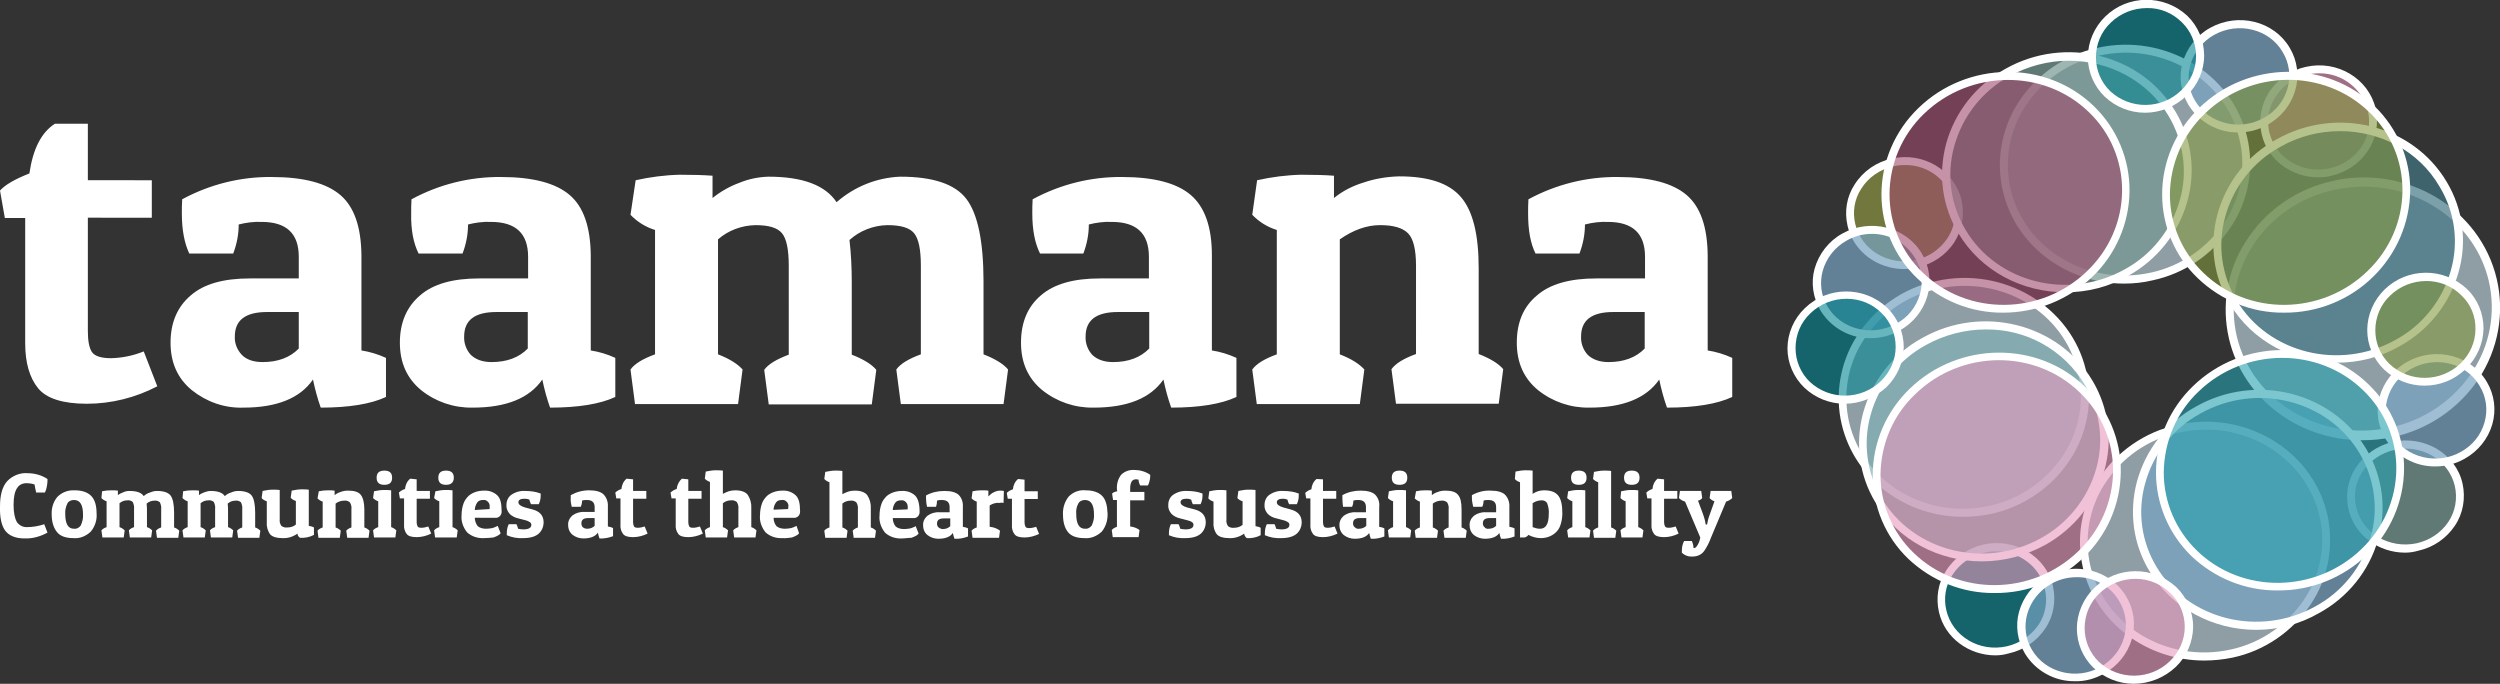 <?xml version="1.0" encoding="utf-8"?>
<!-- Generator: Adobe Illustrator 25.4.0, SVG Export Plug-In . SVG Version: 6.00 Build 0)  -->
<svg version="1.1" id="Layer_1" xmlns="http://www.w3.org/2000/svg" xmlns:xlink="http://www.w3.org/1999/xlink" x="0px" y="0px"
	 viewBox="0 0 774 211.7" style="enable-background:new 0 0 774 211.7;" xml:space="preserve">
<rect x="0" y="0" width="774" height="211.7" fill="#333333" stroke="none"/>
<style type="text/css">
	.st0{fill:#FFFFFF;}
	.st1{opacity:0.7;}
	.st2{fill:#B5CCD4;}
	.st3{opacity:0.6;}
	.st4{fill:#E89ABD;}
	.st5{fill:#759791;}
	.st6{fill:#018691;}
	.st7{fill:#8D9542;}
	.st8{fill:#82B0B7;}
	.st9{fill:#76A3C2;}
	.st10{fill:#447886;}
	.st11{fill:#A04A6D;}
	.st12{fill:#24A1AF;}
	.st13{fill:#869A3F;}
</style>
<g>
	<path class="st0" d="M27.2,38.3v17.5H47v11.6H27.2v35.1c0,3,0.4,5.1,1.2,6.4s2.8,2,6,2c3.5-0.1,6.9-0.8,10.1-2.1l4.2,10.8
		c-6.7,3.5-14.2,5.4-21.8,5.4c-7.4,0-12.5-1.6-15.1-4.8c-2.6-3.2-4-7.8-4-13.9V67.5H1.5L0,59c1.5-1.7,4.5-3.5,9.1-5.3
		c1.1-7.6,3.7-12.7,7.9-15.4L27.2,38.3z M56.3,66.1c0-1.4,0-2.9,0.1-4.4c8.5-4.6,18-7,27.7-6.9c9.9,0,17,1.9,21.3,5.6
		c4.3,3.7,6.4,9.9,6.5,18.6v29.5c2.6,0.4,5.2,1.2,7.6,2.3v12.1c-4.7,2.2-11.5,3.3-20.2,3.3c-1-2.8-1.8-5.8-2.4-8.7
		c-4,5.8-11.2,8.7-21.6,8.7c-5.8,0.2-11.4-1.8-15.9-5.4c-4.4-3.6-6.6-8.5-6.6-14.7c0-6.2,2.1-11.1,6.2-14.6
		c4.1-3.6,10.2-5.3,18.4-5.3h15.1v-6.7c0-7.2-3.8-10.8-11.5-10.8c-2.4-0.1-4.8,0.2-7.1,0.8c0,3.1-0.6,6.1-1.7,9H58.6
		C57.1,75.3,56.3,71.2,56.3,66.1z M81.3,112.1c4.7,0,8.5-1.4,11.2-4.2V96.6h-9.8c-6.7,0-10,2.5-10,7.6c-0.1,2.1,0.7,4.1,2.2,5.7
		C76.3,111.3,78.4,112.1,81.3,112.1L81.3,112.1z M127.3,66.1c0-1.4,0-2.9,0.1-4.4c8.5-4.6,18-7,27.7-6.9c9.9,0,17,1.9,21.3,5.6
		c4.3,3.7,6.4,9.9,6.5,18.6v29.5c2.6,0.4,5.2,1.2,7.6,2.3v12.1c-4.7,2.2-11.5,3.3-20.2,3.3c-1-2.8-1.8-5.8-2.4-8.7
		c-4,5.8-11.2,8.7-21.6,8.7c-5.8,0.1-11.4-1.8-15.9-5.4c-4.4-3.6-6.6-8.5-6.6-14.7c0-6.2,2.1-11.1,6.2-14.6
		c4.1-3.6,10.2-5.3,18.4-5.3h15.1v-6.7c0-7.2-3.8-10.8-11.5-10.8c-2.4-0.1-4.8,0.2-7.1,0.8c0,3.1-0.6,6.1-1.7,9h-13.6
		C128,75.3,127.2,71.2,127.3,66.1L127.3,66.1z M152.2,112.1c4.7,0,8.5-1.4,11.2-4.2V96.6h-9.7c-6.7,0-10,2.5-10,7.6
		c-0.1,2.1,0.7,4.2,2.1,5.7C147.3,111.3,149.4,112.1,152.2,112.1L152.2,112.1z M196.8,55.8c4.5-1,9.1-1.6,13.7-1.7
		c4.1,0,7.4,0.1,10.1,0.3v6.9c2.5-2,5.3-3.6,8.3-4.7c2.9-1.2,5.9-1.8,9-1.9c10.5,0,17.6,2.6,21.1,7.9c5.5-4.8,12.4-7.6,19.7-7.9
		c10.2,0,17,2.3,20.5,6.9s5.3,13.1,5.3,25.7v22.4c3.6,1.4,6.2,3,7.6,4.7l-1.4,10.7h-31.8l-1.4-10.7c1.3-1.8,3.8-3.3,7.6-4.7V82.3
		c0-5.1-0.7-8.4-2.1-10.1c-1.4-1.7-4.1-2.5-8.3-2.5c-4.3,0.1-8.5,1.7-11.7,4.6c0.5,4.3,0.7,8.7,0.7,13v22.5c3.6,1.4,6.2,3,7.6,4.7
		l-1.4,10.7h-31.9l-1.4-10.7c1.3-1.8,3.9-3.3,7.6-4.7V82.3c0-5.1-0.7-8.4-2.1-10.1c-1.4-1.7-4.1-2.5-8.2-2.5
		c-4.3,0.1-8.4,1.6-11.6,4.4v35.6c3.6,1.4,6.1,3,7.6,4.7l-1.4,10.7h-31.9l-1.4-10.7c1.3-1.8,3.8-3.3,7.6-4.7V71.2
		c-2.9-0.9-5.5-2.5-7.6-4.7L196.8,55.8z M319.6,66.1c0-1.4,0-2.9,0.1-4.4c8.5-4.6,18-7,27.7-6.9c9.9,0,17,1.9,21.3,5.6
		c4.3,3.7,6.5,9.9,6.5,18.6v29.5c2.6,0.4,5.2,1.2,7.6,2.3v12.1c-4.7,2.2-11.5,3.3-20.2,3.3c-1-2.8-1.8-5.8-2.4-8.7
		c-4,5.8-11.2,8.7-21.6,8.7c-5.8,0.1-11.4-1.8-15.9-5.4c-4.4-3.6-6.6-8.5-6.6-14.7c0-6.2,2-11.1,6.1-14.6c4.1-3.6,10.2-5.3,18.4-5.3
		h15.1v-6.7c0-7.2-3.8-10.8-11.5-10.8c-2.4-0.1-4.8,0.2-7.1,0.8c0,3.1-0.6,6.1-1.7,9H322C320.4,75.3,319.6,71.2,319.6,66.1z
		 M344.6,112.1c4.7,0,8.5-1.4,11.2-4.2V96.6h-9.7c-6.7,0-10,2.5-10,7.6c-0.1,2.1,0.7,4.2,2.1,5.7
		C339.7,111.3,341.8,112.1,344.6,112.1L344.6,112.1z M389.2,55.8c4.5-1,9.1-1.6,13.7-1.7c4.1,0,7.4,0.1,10.1,0.3v6.9
		c2.7-2.2,5.9-3.8,9.2-4.8c3.5-1.2,7.3-1.8,11-1.9c9.1,0,15.4,2.1,19.1,6.4s5.5,11.6,5.5,22v26.6c3.6,1.4,6.2,3,7.6,4.7l-1.4,10.7
		h-31.8l-1.4-10.7c1.3-1.8,3.8-3.3,7.6-4.7V82.3c0-5-0.8-8.3-2.4-10c-1.6-1.7-4.5-2.6-8.7-2.6s-8.3,1.5-12.5,4.4v35.6
		c3.6,1.4,6.1,3,7.6,4.7l-1.4,10.7h-31.9l-1.4-10.7c1.3-1.8,3.8-3.3,7.6-4.7V71.2c-2.9-0.9-5.5-2.5-7.6-4.7L389.2,55.8z M473.1,66.1
		c0-1.4,0-2.9,0.1-4.4c8.5-4.6,18-7,27.7-6.9c9.9,0,17,1.9,21.3,5.6c4.3,3.7,6.4,9.9,6.5,18.6v29.5c2.6,0.4,5.2,1.2,7.6,2.3v12.1
		c-4.7,2.2-11.5,3.3-20.2,3.3c-1-2.8-1.8-5.8-2.4-8.7c-4,5.8-11.2,8.7-21.6,8.7c-5.8,0.1-11.4-1.8-15.9-5.4
		c-4.4-3.6-6.6-8.5-6.6-14.7c0-6.2,2-11.1,6.2-14.6c4.1-3.6,10.3-5.3,18.4-5.3h15.1v-6.7c0-7.2-3.8-10.8-11.5-10.8
		c-2.4-0.1-4.8,0.2-7.1,0.8c0,3.1-0.6,6.1-1.7,9h-13.6C473.8,75.3,473.1,71.2,473.1,66.1L473.1,66.1z M498,112.1
		c4.7,0,8.5-1.4,11.2-4.2V96.6h-9.7c-6.7,0-10,2.5-10,7.6c-0.1,2.1,0.7,4.2,2.1,5.7C493.1,111.3,495.2,112.1,498,112.1L498,112.1z"
		/>
	<path class="st0" d="M10.7,150c-0.8-0.3-1.7-0.4-2.6-0.4c-1.1,0-2.2,0.5-2.8,1.5c-0.7,1-1.1,2.7-1.1,5.2c0,2.5,0.4,4.2,1,5.3
		c0.7,1,1.8,1.6,3,1.6c1.9,0,3.7-0.3,5.5-0.9l1,2.6c-2.2,1.2-4.6,1.9-7.1,1.8c-2.7,0-4.7-0.8-5.9-2.3c-1.2-1.5-1.8-4.1-1.7-7.6
		c0-3.5,0.7-6.1,2.2-7.8c1.6-1.7,4-2.7,6.3-2.5c2.2,0,4.4,0.6,6.2,1.8v0.6c0,0.6-0.1,1.1-0.2,1.7c-0.1,0.7-0.3,1.3-0.6,1.9h-2.7
		C11,151.6,10.8,150.8,10.7,150z M22.7,166.6c-2.3,0-4-0.6-5-1.8s-1.7-3-1.7-5.5c-0.1-2,0.5-4,1.8-5.5c1.4-1.4,3.3-2.1,5.3-2
		c2.3,0,4,0.6,5.1,1.7s1.7,2.9,1.7,5.4c0.2,2.1-0.5,4.1-1.8,5.7C26.6,166,24.7,166.8,22.7,166.6L22.7,166.6z M20.2,159.1
		c0,3.1,0.9,4.6,2.7,4.6c0.8,0.1,1.6-0.3,2.1-1c0.5-1.1,0.8-2.3,0.7-3.4c0-3-0.9-4.5-2.8-4.5c-0.8,0-1.6,0.3-2,1
		C20.4,156.8,20.1,158,20.2,159.1L20.2,159.1z M31.6,152.1c0.9-0.2,1.9-0.3,2.8-0.3c0.8,0,1.5,0,2.1,0.1v1.4
		c0.5-0.4,1.1-0.7,1.7-0.9c0.6-0.3,1.2-0.4,1.9-0.4c2.2,0,3.7,0.5,4.4,1.6c0.5-0.5,1.2-0.9,1.9-1.1c0.7-0.3,1.4-0.5,2.2-0.5
		c2.1,0,3.5,0.5,4.2,1.4s1.1,2.7,1.1,5.3v4.6c0.6,0.2,1.1,0.5,1.6,1l-0.3,2.2h-6.6l-0.3-2.2c0.4-0.5,1-0.8,1.6-1v-5.7
		c0.1-0.7-0.1-1.4-0.4-2.1c-0.5-0.4-1.1-0.6-1.7-0.5c-0.9,0-1.7,0.3-2.4,0.9c0.1,0.9,0.1,1.8,0.1,2.7v4.6c0.6,0.2,1.1,0.5,1.6,1
		l-0.3,2.2h-6.6l-0.3-2.2c0.4-0.5,1-0.8,1.6-1v-5.7c0.1-0.7-0.1-1.4-0.4-2.1c-0.5-0.4-1.1-0.6-1.7-0.5c-0.9,0-1.7,0.3-2.4,0.9v7.4
		c0.6,0.2,1.1,0.5,1.6,1l-0.3,2.2h-6.6l-0.3-2.2c0.4-0.5,1-0.8,1.6-1v-8c-0.6-0.2-1.1-0.5-1.6-1L31.6,152.1z M56.7,152.1
		c0.9-0.2,1.9-0.3,2.8-0.3c0.8,0,1.5,0,2.1,0.1v1.4c0.5-0.4,1.1-0.7,1.7-0.9c0.6-0.2,1.2-0.4,1.9-0.4c2.2,0,3.7,0.5,4.4,1.6
		c0.5-0.5,1.2-0.9,1.9-1.1c0.7-0.3,1.4-0.5,2.2-0.5c2.1,0,3.5,0.5,4.2,1.4s1.1,2.7,1.1,5.3v4.6c0.6,0.2,1.1,0.5,1.6,1l-0.3,2.2h-6.6
		l-0.3-2.2c0.4-0.5,1-0.8,1.6-1v-5.7c0.1-0.7-0.1-1.4-0.4-2.1c-0.5-0.4-1.1-0.6-1.7-0.5c-0.9,0-1.7,0.3-2.4,0.9
		c0.1,0.9,0.1,1.8,0.1,2.7v4.6c0.6,0.2,1.1,0.5,1.6,1l-0.3,2.2h-6.6l-0.3-2.2c0.4-0.5,1-0.8,1.6-1v-5.7c0.1-0.7-0.1-1.4-0.4-2.1
		c-0.5-0.4-1.1-0.6-1.7-0.5c-0.9,0-1.7,0.3-2.4,0.9v7.4c0.6,0.2,1.1,0.5,1.6,1l-0.3,2.2h-6.6l-0.3-2.2c0.4-0.5,1-0.8,1.6-1v-8
		c-0.6-0.2-1.1-0.5-1.6-1L56.7,152.1z M92.1,165.2c-1.4,1-3,1.5-4.7,1.4c-1.8,0-3-0.4-3.7-1.1c-0.8-1-1.2-2.4-1.1-3.7v-6.6
		c-0.6-0.2-1.2-0.5-1.6-1l0.3-2.2c1-0.2,2-0.4,3-0.4c0.9,0,1.7,0,2.3,0.1v9.1c-0.1,0.7,0.1,1.4,0.5,2c0.5,0.4,1.2,0.6,1.9,0.5
		c1,0,1.9-0.3,2.6-0.9v-7.3c-0.6-0.2-1.2-0.5-1.6-1l0.3-2.2c1-0.2,2-0.4,3-0.4c0.9,0,1.7,0,2.3,0.1v11.2c0.5,0.1,1.1,0.2,1.6,0.5
		v2.3c-1.3,0.7-2.8,1-4.3,0.9C92.4,166.2,92.1,165.7,92.1,165.2L92.1,165.2z M98.7,152.1c0.9-0.2,1.9-0.3,2.8-0.3
		c0.8,0,1.5,0,2.1,0.1v1.4c0.6-0.5,1.2-0.8,1.9-1c0.7-0.3,1.5-0.4,2.3-0.4c1.9,0,3.2,0.4,3.9,1.3s1.1,2.4,1.1,4.6v5.5
		c0.6,0.2,1.1,0.5,1.6,1l-0.3,2.2h-6.6l-0.3-2.2c0.4-0.5,1-0.8,1.6-1v-5.7c0.1-0.7-0.1-1.5-0.5-2.1c-0.5-0.4-1.1-0.6-1.8-0.5
		c-0.9,0-1.8,0.3-2.6,0.9v7.4c0.6,0.2,1.1,0.5,1.6,1l-0.3,2.2h-6.6l-0.3-2.2c0.4-0.5,1-0.8,1.6-1v-8c-0.6-0.2-1.1-0.5-1.6-1
		L98.7,152.1z M115.8,152.1c1-0.2,2-0.4,3-0.4c0.9,0,1.7,0,2.3,0.1v11.4c0.6,0.2,1.1,0.5,1.6,1l-0.3,2.2h-6.6l-0.3-2.2
		c0.4-0.5,1-0.8,1.6-1v-8c-0.6-0.2-1.1-0.5-1.6-1L115.8,152.1z M119,150.1c-1.6,0-2.4-0.7-2.4-2.2s0.8-2.2,2.4-2.2
		c1.6,0,2.4,0.7,2.4,2.2S120.6,150.1,119,150.1L119,150.1z M129,148.4v3.6h4.1v2.4H129v7.3c0,0.5,0.1,0.9,0.3,1.3
		c0.2,0.3,0.6,0.4,1.2,0.4c0.7,0,1.4-0.2,2.1-0.4l0.9,2.2c-1.4,0.7-3,1.1-4.5,1.1c-1.5,0-2.6-0.3-3.1-1c-0.6-0.8-0.9-1.8-0.8-2.9
		v-8.1h-1.3l-0.3-1.8c0.5-0.5,1.2-0.9,1.9-1.1c0.1-1.2,0.6-2.4,1.6-3.2L129,148.4z M134.8,152.1c1-0.2,2-0.4,3-0.4
		c0.9,0,1.7,0,2.3,0.1v11.4c0.6,0.2,1.1,0.5,1.6,1l-0.3,2.2h-6.7l-0.3-2.2c0.4-0.5,1-0.8,1.6-1v-8c-0.6-0.2-1.1-0.5-1.6-1
		L134.8,152.1z M138.1,150.1c-1.6,0-2.4-0.7-2.4-2.2s0.8-2.2,2.4-2.2s2.4,0.7,2.4,2.2S139.6,150.1,138.1,150.1L138.1,150.1z
		 M149.8,166.6c-1.9,0.1-3.8-0.5-5.2-1.8c-1.2-1.5-1.9-3.4-1.7-5.3c0-1.2,0.2-2.5,0.6-3.6c0.3-0.9,0.9-1.7,1.6-2.4
		c1.3-1.1,3-1.6,4.7-1.6c1.5-0.1,3,0.4,4.1,1.4c1,0.9,1.4,2.5,1.4,4.9c0.1,1-0.5,1.9-1.5,2.1c-0.2,0-0.3,0-0.5,0H147
		c0,0.9,0.3,1.8,0.9,2.6c0.7,0.6,1.7,0.8,2.6,0.8c0.6,0,1.3-0.1,1.9-0.2c0.4-0.1,0.9-0.3,1.3-0.5l0.4-0.2l0.9,2.3
		c-0.1,0.1-0.3,0.3-0.5,0.5c-0.5,0.3-1.1,0.6-1.7,0.8C151.8,166.5,150.8,166.6,149.8,166.6L149.8,166.6z M151.6,157.6
		c0-0.3,0-0.7,0-1c0-0.5-0.2-0.9-0.5-1.2c-0.4-0.5-1-0.7-1.6-0.6c-0.7,0-1.3,0.2-1.7,0.7c-0.5,0.7-0.8,1.6-0.8,2.4L151.6,157.6z
		 M162.4,154.4c-1.3,0-1.9,0.4-1.9,1.1s0.7,1.2,2,1.6l2.3,0.6c2.3,0.6,3.5,1.9,3.5,4c0,1.3-0.5,2.6-1.5,3.5c-1,0.9-2.6,1.4-4.8,1.4
		c-1.8,0.1-3.5-0.2-5.1-0.9c0-0.2,0-0.4,0-0.6c0-1,0.2-2,0.6-2.8h2.4c0.2,0.4,0.4,0.9,0.5,1.4c0.5,0.1,1.1,0.2,1.6,0.2
		c1.7,0,2.5-0.5,2.5-1.4c0-0.3-0.1-0.6-0.4-0.8c-0.4-0.3-0.9-0.5-1.3-0.6l-2.3-0.6c-1-0.2-2-0.7-2.7-1.4c-0.7-0.8-1.1-1.8-1-2.8
		c0-1.2,0.5-2.4,1.5-3.1c1.3-0.9,2.8-1.3,4.3-1.2c1.6,0,3.3,0.2,4.8,0.8c0,0.2,0,0.4,0,0.6c0,1-0.2,1.9-0.6,2.7h-2.4
		c-0.2-0.4-0.4-0.9-0.5-1.4C163.5,154.5,163,154.4,162.4,154.4L162.4,154.4z M176.7,154.2c0-0.3,0-0.6,0-0.9c1.8-1,3.7-1.5,5.7-1.5
		c2,0,3.5,0.4,4.4,1.2c1,1,1.5,2.4,1.4,3.9v6.1c0.5,0.1,1.1,0.2,1.6,0.5v2.5c-1.3,0.5-2.8,0.8-4.2,0.7c-0.2-0.6-0.4-1.2-0.5-1.8
		c-0.8,1.2-2.3,1.8-4.5,1.8c-1.2,0-2.4-0.4-3.3-1.1c-0.9-0.7-1.4-1.8-1.4-3c-0.1-1.1,0.4-2.2,1.3-3c1.1-0.8,2.4-1.2,3.8-1.1h3.1V157
		c0-1.5-0.8-2.2-2.4-2.2c-0.5,0-1,0-1.5,0.2c0,0.6-0.1,1.3-0.4,1.9h-2.8C176.8,156,176.6,155.1,176.7,154.2L176.7,154.2z
		 M181.8,163.7c0.9,0,1.7-0.3,2.3-0.9v-2.4h-2c-1.4,0-2.1,0.5-2.1,1.6c0,0.4,0.1,0.9,0.4,1.2C180.9,163.6,181.3,163.7,181.8,163.7
		L181.8,163.7z M196,148.4v3.6h4.1v2.4H196v7.3c0,0.5,0.1,0.9,0.3,1.3c0.2,0.3,0.6,0.4,1.2,0.4c0.7,0,1.4-0.2,2.1-0.4l0.9,2.2
		c-1.4,0.7-3,1.1-4.5,1.1c-1.5,0-2.6-0.3-3.1-1c-0.6-0.8-0.9-1.8-0.8-2.9v-8.1h-1.3l-0.3-1.8c0.5-0.5,1.2-0.9,1.9-1.1
		c0.1-1.2,0.6-2.4,1.6-3.2L196,148.4z M213.1,148.4v3.6h4.1v2.4h-4.1v7.3c0,0.5,0.1,0.9,0.3,1.3c0.2,0.3,0.6,0.4,1.2,0.4
		c0.7,0,1.4-0.2,2.1-0.4l0.9,2.2c-1.4,0.7-3,1.1-4.5,1.1c-1.5,0-2.6-0.3-3.1-1c-0.6-0.8-0.9-1.8-0.8-2.9v-8.1h-1.3l-0.3-1.8
		c0.5-0.5,1.2-0.9,1.9-1.1c0.1-1.2,0.7-2.4,1.6-3.2L213.1,148.4z M218.5,146c1-0.2,2-0.4,3-0.4c0.9,0,1.7,0,2.3,0.1v7.2
		c0.6-0.3,1.2-0.6,1.8-0.8c0.6-0.2,1.3-0.3,2-0.3c1.9,0,3.2,0.5,3.9,1.4c0.8,1.2,1.2,2.7,1.1,4.2v5.8c0.6,0.2,1.1,0.5,1.6,1
		l-0.3,2.2h-6.6l-0.3-2.2c0.4-0.5,1-0.8,1.6-1v-5.7c0.1-0.7-0.1-1.5-0.5-2.1c-0.5-0.4-1.2-0.6-1.8-0.5c-0.9,0-1.8,0.3-2.5,0.9v7.4
		c0.6,0.2,1.1,0.5,1.6,1l-0.3,2.2h-6.6l-0.3-2.2c0.4-0.5,1-0.8,1.6-1v-14c-0.6-0.2-1.1-0.5-1.6-1L218.5,146z M242.2,166.6
		c-1.9,0.1-3.8-0.5-5.2-1.8c-1.2-1.5-1.9-3.4-1.7-5.3c0-1.2,0.2-2.5,0.6-3.6c0.3-0.9,0.9-1.7,1.6-2.4c1.3-1.1,3-1.6,4.7-1.6
		c1.5-0.1,3,0.4,4.1,1.4c1,0.9,1.4,2.5,1.4,4.9c0.1,1-0.5,1.9-1.5,2.1c-0.2,0-0.3,0-0.5,0h-6.2c0,0.9,0.3,1.9,0.9,2.6
		c0.7,0.6,1.7,0.8,2.6,0.8c0.6,0,1.3-0.1,1.9-0.2c0.4-0.1,0.9-0.3,1.3-0.5l0.4-0.2l0.8,2.3c-0.1,0.1-0.3,0.3-0.5,0.5
		c-0.5,0.3-1.1,0.6-1.7,0.8C244.2,166.5,243.2,166.7,242.2,166.6L242.2,166.6z M244,157.6c0-0.3,0.1-0.7,0.1-1
		c0-0.5-0.2-0.9-0.5-1.2c-0.4-0.5-1-0.7-1.6-0.6c-0.7,0-1.3,0.2-1.7,0.7c-0.5,0.7-0.8,1.5-0.8,2.3L244,157.6z M255.5,146.1
		c1-0.2,2-0.4,3-0.4c0.9,0,1.7,0,2.3,0.1v7.2c0.6-0.3,1.2-0.6,1.8-0.8c0.6-0.2,1.3-0.3,2-0.3c1.9,0,3.2,0.5,3.9,1.4
		c0.8,1.2,1.2,2.7,1.1,4.2v5.8c0.6,0.2,1.1,0.5,1.6,1l-0.3,2.2h-6.6l-0.3-2.2c0.4-0.5,1-0.8,1.6-1v-5.7c0.1-0.7-0.1-1.5-0.5-2.1
		c-0.5-0.4-1.2-0.6-1.8-0.5c-0.9,0-1.8,0.3-2.5,0.9v7.4c0.6,0.2,1.1,0.5,1.6,1l-0.3,2.2h-6.6l-0.3-2.2c0.4-0.5,1-0.8,1.6-1v-14
		c-0.6-0.2-1.1-0.5-1.6-1L255.5,146.1z M279.2,166.7c-1.9,0.1-3.8-0.5-5.2-1.8c-1.2-1.5-1.9-3.4-1.7-5.3c0-1.2,0.2-2.5,0.6-3.6
		c0.3-0.9,0.9-1.7,1.6-2.4c1.3-1.1,3-1.6,4.7-1.6c1.5-0.1,3,0.4,4.1,1.4c0.9,0.9,1.4,2.5,1.4,4.9c0.1,1-0.5,1.9-1.5,2.1
		c-0.2,0-0.3,0-0.5,0h-6.3c0,0.9,0.3,1.9,0.9,2.6c0.7,0.6,1.7,0.8,2.6,0.8c0.6,0,1.3-0.1,1.9-0.2c0.4-0.1,0.9-0.3,1.3-0.5l0.4-0.2
		l0.9,2.3c-0.1,0.1-0.3,0.3-0.5,0.5c-0.5,0.3-1.1,0.6-1.7,0.8C281.2,166.5,280.2,166.7,279.2,166.7L279.2,166.7z M281,157.7
		c0-0.3,0.1-0.7,0-1c0-0.5-0.2-0.9-0.5-1.2c-0.4-0.5-1-0.7-1.6-0.6c-0.7,0-1.3,0.2-1.7,0.7c-0.5,0.7-0.8,1.5-0.8,2.3L281,157.7z
		 M286.7,154.3c0-0.3,0-0.6,0-0.9c1.8-1,3.7-1.4,5.7-1.4c2.1,0,3.5,0.4,4.4,1.2c1,1,1.4,2.4,1.3,3.8v6.1c0.5,0.1,1.1,0.2,1.6,0.5
		v2.5c-1.3,0.5-2.8,0.8-4.2,0.7c-0.2-0.6-0.4-1.2-0.5-1.8c-0.8,1.2-2.3,1.8-4.5,1.8c-1.2,0-2.4-0.4-3.3-1.1c-0.9-0.7-1.4-1.8-1.4-3
		c-0.1-1.1,0.4-2.2,1.3-3c1.1-0.8,2.4-1.2,3.8-1.1h3.1V157c0-1.5-0.8-2.2-2.4-2.2c-0.5,0-1,0-1.5,0.2c0,0.7-0.1,1.3-0.3,1.9h-2.8
		C286.8,156,286.7,155.1,286.7,154.3L286.7,154.3z M291.9,163.8c0.9,0,1.7-0.3,2.3-0.9v-2.4h-2c-1.4,0-2.1,0.5-2.1,1.6
		c0,0.4,0.1,0.9,0.5,1.2C291,163.6,291.4,163.8,291.9,163.8L291.9,163.8z M309.4,155.7c-1.1-0.1-2.1,0.2-3,0.8v6.6
		c1.2,0.1,2.3,0.5,3.2,1.2l-0.3,2.2h-8.2l-0.3-2.2c0.4-0.5,1-0.8,1.6-1v-8c-0.6-0.2-1.1-0.5-1.6-1l0.3-2.2c0.9-0.2,1.9-0.3,2.8-0.3
		c0.8,0,1.5,0,2.1,0.1v1.8c0.5-0.5,1-1,1.7-1.3c0.6-0.3,1.2-0.5,1.9-0.5c0.4,0,0.8,0,1.2,0.1l-0.1,3.7
		C310.3,155.6,309.9,155.6,309.4,155.7L309.4,155.7z M317.2,148.5v3.6h4.1v2.4h-4.1v7.3c0,0.5,0.1,0.9,0.3,1.3
		c0.2,0.3,0.6,0.4,1.2,0.4c0.7,0,1.4-0.2,2.1-0.4l0.9,2.2c-1.4,0.7-3,1.1-4.5,1.1c-1.5,0-2.6-0.3-3.1-1c-0.6-0.8-0.9-1.8-0.8-2.9
		v-8.1h-1.3l-0.3-1.8c0.5-0.5,1.2-0.9,1.9-1.1c0.1-1.2,0.6-2.4,1.6-3.2L317.2,148.5z M335.7,166.6c-2.3,0-4-0.6-5-1.8
		s-1.6-3-1.6-5.5c-0.1-2,0.5-4,1.8-5.6c1.4-1.4,3.3-2.1,5.2-1.9c2.3,0,4,0.6,5.1,1.7s1.6,2.9,1.7,5.4c0.1,2.1-0.5,4.1-1.8,5.7
		C339.6,166,337.7,166.8,335.7,166.6z M333.2,159.1c0,3.1,0.9,4.6,2.7,4.6c0.8,0.1,1.6-0.3,2.1-1c0.5-1.1,0.8-2.3,0.7-3.4
		c0-3-0.9-4.5-2.8-4.5c-0.8,0-1.6,0.3-2,1C333.3,156.8,333.1,158,333.2,159.1z M345.8,151.5c-0.1-1.6,0.3-3.2,1.3-4.5
		c1.1-1.1,2.6-1.6,4.1-1.5c1.7,0,3.5,0.5,4.9,1.5c0,0.2,0,0.4,0,0.6c0,0.4-0.1,0.9-0.2,1.3c-0.1,0.5-0.3,1-0.5,1.4H353
		c-0.3-0.6-0.5-1.2-0.5-1.8c-0.2,0-0.4-0.1-0.6-0.1c-0.6-0.1-1.2,0.2-1.5,0.6c-0.4,0.7-0.5,1.4-0.5,2.2v1.1h4.4v2.6h-4.4v8.1
		c1.1,0.1,2.1,0.5,2.9,1.1l-0.3,2.2h-8l-0.3-2.2c0.4-0.5,1-0.8,1.6-1v-8.3h-1.2l-0.3-2c0.4-0.4,1-0.6,1.6-0.7L345.8,151.5z
		 M367.4,154.4c-1.3,0-1.9,0.4-1.9,1.1s0.7,1.2,2,1.6l2.3,0.6c2.3,0.6,3.5,1.9,3.5,4c0,1.3-0.5,2.6-1.5,3.5c-1,0.9-2.6,1.4-4.8,1.4
		c-1.8,0.1-3.5-0.2-5.1-0.9c0-0.2,0-0.4,0-0.6c0-1,0.2-2,0.6-2.8h2.4c0.2,0.4,0.4,0.9,0.5,1.4c0.5,0.1,1.1,0.2,1.6,0.2
		c1.7,0,2.5-0.5,2.5-1.4c0-0.3-0.1-0.6-0.4-0.8c-0.4-0.3-0.9-0.5-1.4-0.6l-2.3-0.6c-1-0.2-2-0.7-2.7-1.4c-0.7-0.8-1.1-1.8-1-2.8
		c0-1.2,0.5-2.4,1.5-3.1c1.3-0.9,2.8-1.3,4.3-1.2c1.6,0,3.3,0.2,4.8,0.8c0,0.2,0,0.4,0,0.6c0,1-0.2,1.9-0.6,2.7h-2.4
		c-0.2-0.4-0.4-0.9-0.5-1.4C368.4,154.5,367.9,154.4,367.4,154.4L367.4,154.4z M385.2,165.2c-1.4,1-3,1.5-4.7,1.4
		c-1.8,0-3-0.4-3.7-1.1c-0.8-1-1.2-2.3-1.1-3.6v-6.6c-0.6-0.2-1.2-0.5-1.6-1l0.3-2.2c1-0.2,2-0.4,3-0.4c0.9,0,1.7,0,2.3,0.1v9.1
		c-0.1,0.7,0.1,1.4,0.5,2c0.5,0.4,1.2,0.6,1.9,0.5c0.9,0,1.9-0.3,2.6-0.9v-7.3c-0.6-0.2-1.2-0.5-1.6-1l0.3-2.2c1-0.2,2-0.4,3-0.4
		c0.9,0,1.7,0,2.3,0.1v11.2c0.5,0.1,1.1,0.2,1.6,0.5v2.3c-1.3,0.7-2.8,1-4.3,0.9C385.5,166.2,385.2,165.7,385.2,165.2L385.2,165.2z
		 M397.2,154.4c-1.2,0-1.9,0.4-1.9,1.1s0.7,1.2,2,1.6l2.2,0.6c2.3,0.6,3.5,1.9,3.5,4c0,1.3-0.5,2.6-1.5,3.5c-1,0.9-2.6,1.4-4.8,1.4
		c-1.8,0.1-3.5-0.2-5.1-0.9c0-0.2,0-0.4,0-0.6c0-1,0.2-2,0.6-2.8h2.4c0.2,0.4,0.4,0.9,0.5,1.4c0.5,0.1,1.1,0.2,1.6,0.2
		c1.7,0,2.5-0.5,2.5-1.4c0-0.3-0.1-0.6-0.4-0.8c-0.4-0.3-0.9-0.5-1.3-0.6l-2.3-0.6c-1-0.2-2-0.7-2.7-1.4c-0.7-0.8-1.1-1.8-1-2.8
		c0-1.2,0.5-2.4,1.5-3.1c1.3-0.9,2.8-1.3,4.3-1.2c1.6,0,3.3,0.2,4.8,0.8c0,0.2,0,0.4,0,0.6c0,1-0.2,1.9-0.6,2.7h-2.4
		c-0.2-0.4-0.4-0.9-0.5-1.4C398.2,154.5,397.7,154.4,397.2,154.4L397.2,154.4z M409.6,148.4v3.6h4.1v2.4h-4.1v7.3
		c0,0.5,0.1,0.9,0.3,1.3c0.2,0.3,0.6,0.4,1.2,0.4c0.7,0,1.4-0.2,2.1-0.4l0.9,2.2c-1.4,0.7-3,1.1-4.5,1.1c-1.5,0-2.6-0.3-3.1-1
		c-0.6-0.8-0.9-1.8-0.8-2.9v-8.1h-1.3l-0.3-1.7c0.5-0.5,1.2-0.9,1.9-1.1c0.1-1.2,0.6-2.4,1.6-3.2L409.6,148.4z M415.6,154.2
		c0-0.3,0-0.6,0-0.9c1.8-1,3.7-1.4,5.7-1.4c2,0,3.5,0.4,4.4,1.2c1,1,1.5,2.4,1.3,3.9v6.1c0.5,0.1,1.1,0.2,1.6,0.5v2.5
		c-1.3,0.5-2.8,0.8-4.2,0.7c-0.2-0.6-0.4-1.2-0.5-1.8c-0.8,1.2-2.3,1.8-4.5,1.8c-1.2,0-2.4-0.4-3.3-1.1c-0.9-0.7-1.4-1.8-1.4-3
		c-0.1-1.1,0.4-2.2,1.3-3c1.1-0.8,2.4-1.2,3.8-1.1h3.1V157c0-1.5-0.8-2.2-2.4-2.2c-0.5,0-1,0-1.5,0.2c0,0.6-0.1,1.3-0.4,1.9h-2.8
		C415.7,156,415.6,155.1,415.6,154.2L415.6,154.2z M420.7,163.7c0.9,0,1.7-0.3,2.3-0.9v-2.4h-2c-1.4,0-2.1,0.5-2.1,1.6
		c0,0.4,0.1,0.9,0.5,1.2C419.8,163.6,420.3,163.8,420.7,163.7L420.7,163.7z M430,152.1c1-0.2,2-0.4,3-0.4c0.9,0,1.7,0,2.3,0.1v11.4
		c0.6,0.2,1.1,0.5,1.6,1l-0.3,2.2H430l-0.3-2.2c0.4-0.5,1-0.8,1.6-1v-8c-0.6-0.2-1.1-0.5-1.6-1L430,152.1z M433.3,150.1
		c-1.6,0-2.4-0.7-2.4-2.2s0.8-2.2,2.4-2.2s2.4,0.7,2.4,2.2S434.9,150.1,433.3,150.1L433.3,150.1z M438.4,152.1
		c0.9-0.2,1.9-0.3,2.8-0.3c0.9,0,1.5,0,2.1,0.1v1.4c0.6-0.5,1.2-0.8,1.9-1c0.7-0.3,1.5-0.4,2.3-0.4c1.9,0,3.2,0.4,3.9,1.3
		c0.8,0.9,1.1,2.4,1.1,4.6v5.5c0.6,0.2,1.1,0.5,1.6,1l-0.3,2.2h-6.6l-0.3-2.2c0.4-0.5,1-0.8,1.6-1v-5.7c0.1-0.7-0.1-1.5-0.5-2.1
		c-0.5-0.4-1.2-0.6-1.8-0.5c-0.9,0-1.8,0.3-2.6,0.9v7.4c0.6,0.2,1.1,0.5,1.6,1l-0.3,2.2h-6.6l-0.3-2.2c0.4-0.5,1-0.8,1.6-1v-8
		c-0.6-0.2-1.1-0.5-1.6-1L438.4,152.1z M455.7,154.2c0-0.3,0-0.6,0-0.9c1.8-1,3.8-1.5,5.8-1.4c2,0,3.5,0.4,4.4,1.2
		c1,1,1.5,2.4,1.4,3.9v6.1c0.5,0.1,1.1,0.2,1.6,0.5v2.5c-1.3,0.5-2.8,0.8-4.2,0.7c-0.2-0.6-0.4-1.2-0.5-1.8
		c-0.8,1.2-2.3,1.8-4.5,1.8c-1.2,0-2.4-0.4-3.3-1.1c-0.9-0.7-1.4-1.8-1.4-3c-0.1-1.1,0.4-2.2,1.3-3c1.1-0.8,2.4-1.2,3.8-1.1h3.1V157
		c0-1.5-0.8-2.2-2.4-2.2c-0.5,0-1,0-1.5,0.2c0,0.7-0.1,1.3-0.4,1.9h-2.8C455.9,156,455.7,155.1,455.7,154.2L455.7,154.2z
		 M460.9,163.7c0.9,0,1.7-0.3,2.3-0.9v-2.4h-2c-1.4,0-2.1,0.5-2.1,1.6c0,0.4,0.1,0.9,0.5,1.2C459.9,163.6,460.4,163.8,460.9,163.7
		L460.9,163.7z M469.2,146c1-0.2,2-0.4,3-0.4c0.9,0,1.7,0,2.3,0.1v7.2c0.5-0.3,1-0.6,1.6-0.8c0.6-0.2,1.3-0.3,1.9-0.3
		c2.1,0,3.5,0.5,4.4,1.6s1.3,2.9,1.3,5.5c0,1.3-0.2,2.5-0.6,3.7c-0.3,0.9-0.8,1.7-1.6,2.4c-1.3,1.1-2.8,1.6-4.5,1.6
		c-1.3,0-2.7-0.4-3.8-1c-0.3,0.4-0.7,0.7-1.2,0.8h-1.4v-17.1c-0.6-0.2-1.2-0.5-1.6-1L469.2,146z M476.8,163.7c1.8,0,2.7-1.5,2.7-4.6
		c0.1-1.1-0.1-2.2-0.5-3.3c-0.3-0.6-1-0.9-1.6-0.9c-1.1,0-2.1,0.3-2.9,0.9v7.4C475.3,163.5,476,163.7,476.8,163.7L476.8,163.7z
		 M485.5,152.1c1-0.2,2-0.4,3-0.4c0.9,0,1.7,0,2.3,0.1v11.4c0.6,0.2,1.1,0.5,1.6,1l-0.3,2.2h-6.6l-0.3-2.2c0.4-0.5,1-0.8,1.6-1v-8
		c-0.6-0.2-1.1-0.5-1.6-1L485.5,152.1z M488.8,150.1c-1.6,0-2.4-0.7-2.4-2.2s0.8-2.2,2.4-2.2s2.4,0.7,2.4,2.2
		S490.4,150.1,488.8,150.1L488.8,150.1z M493.5,146.1c1-0.2,2-0.4,3-0.4c0.9,0,1.7,0,2.3,0.1v17.5c0.6,0.2,1.1,0.5,1.6,1l-0.3,2.2
		h-6.6l-0.3-2.2c0.4-0.5,1-0.8,1.6-1v-14c-0.6-0.2-1.1-0.5-1.6-1L493.5,146.1z M501.9,152.1c1-0.2,2-0.4,3-0.4c0.9,0,1.7,0,2.3,0.1
		v11.4c0.6,0.2,1.1,0.5,1.6,1l-0.3,2.2H502l-0.3-2.2c0.4-0.5,1-0.8,1.6-1v-8c-0.6-0.2-1.1-0.5-1.6-1L501.9,152.1z M505.2,150.1
		c-1.6,0-2.4-0.7-2.4-2.2s0.8-2.2,2.4-2.2s2.4,0.7,2.4,2.2S506.8,150.1,505.2,150.1L505.2,150.1z M515.2,148.4v3.6h4.1v2.4h-4.1v7.3
		c0,0.5,0.1,0.9,0.3,1.3c0.2,0.3,0.6,0.4,1.2,0.4c0.7,0,1.4-0.2,2.1-0.4l0.9,2.2c-1.4,0.7-3,1.1-4.5,1.1c-1.5,0-2.6-0.3-3.1-1
		c-0.6-0.8-0.9-1.8-0.8-2.9v-8.1h-1.3l-0.3-1.8c0.5-0.5,1.2-0.9,1.9-1.1c0.1-1.2,0.6-2.4,1.6-3.2L515.2,148.4z M524.5,169.7
		c0.3,0,0.7-0.3,1.1-1c0.4-0.7,0.7-1.5,0.8-2.3l-4.7-11.1c-0.7-0.2-1.4-0.6-1.9-1.1l0.3-2.2h6.6l0.3,2.2c-0.3,0.4-0.8,0.7-1.3,0.8
		l1.6,4.3c0.3,0.9,0.6,1.8,0.7,2.7l0.1,0.4h0.4c0.2-1,0.4-2,0.8-3l1.5-4.2c-0.6-0.2-1.1-0.5-1.5-1l0.3-2.2h6.4l0.3,2.2
		c-0.5,0.5-1.2,0.9-1.9,1.1l-4.7,11.2c-0.5,1.4-1.2,2.8-2.1,4.1c-0.8,1.1-2.1,1.7-3.5,1.7c-1.3,0.1-2.5-0.3-3.4-1.2
		c0-0.2,0-0.4,0-0.6c0-1,0.2-2.1,0.7-3h2.4c0.3,0.7,0.5,1.4,0.5,2.1L524.5,169.7z"/>
	<g class="st1">
		<path class="st2" d="M649.7,16L649.7,16c20.2-4.5,40.3,7.5,44.8,26.7l0,0c2.2,9.3,0.4,19.1-4.9,27c-5.5,8.2-13.9,13.9-23.5,15.9
			l0,0c-20.2,4.5-40.3-7.5-44.8-26.7l0,0C616.8,39.7,629.5,20.5,649.7,16z"/>
	</g>
	<path class="st0" d="M657.6,87.8c-17.6,0-33.5-11.5-37.5-28.6c-2.2-9.3-0.5-19.1,4.6-27.2c5.6-8.8,14.5-15,24.7-17.2l0,0
		c20.8-4.6,41.6,7.8,46.3,27.6c2.3,9.6,0.4,19.8-5.1,28c-5.6,8.4-14.3,14.3-24.2,16.4C663.5,87.5,660.6,87.8,657.6,87.8z M650,17.2
		c-9.6,2-17.9,7.8-23.2,16.1c-4.8,7.5-6.3,16.7-4.3,25.3c4.4,18.6,23.8,30.1,43.4,25.8c9.3-2,17.4-7.6,22.7-15.4
		c5.1-7.6,6.9-17.1,4.7-26C689,24.5,669.5,12.9,650,17.2z"/>
	<g class="st1">
		<path class="st2" d="M599.7,88.2L599.7,88.2c20.2-4.5,40.3,7.5,44.8,26.7l0,0c2.2,9.3,0.4,19.1-4.9,27
			c-5.5,8.1-13.9,13.9-23.5,15.9l0,0c-20.2,4.5-40.3-7.5-44.8-26.7l0,0C566.8,111.9,579.5,92.7,599.7,88.2z"/>
	</g>
	<path class="st0" d="M607.7,160c-17.6,0-33.5-11.6-37.5-28.6c-2.2-9.3-0.5-19.1,4.6-27.2c5.6-8.8,14.5-15.1,24.7-17.2l0,0
		c20.8-4.6,41.6,7.8,46.3,27.6c2.3,9.6,0.4,19.8-5.1,28c-5.6,8.4-14.3,14.3-24.2,16.5C613.6,159.7,610.6,160,607.7,160z M600,89.4
		c-9.6,2-17.9,7.8-23.2,16.1c-4.8,7.5-6.3,16.6-4.3,25.3c4.4,18.6,23.8,30.1,43.4,25.8c9.3-2,17.4-7.6,22.7-15.4
		c5.1-7.6,6.9-17.1,4.7-26C639,96.6,619.6,85.1,600,89.4z"/>
	<g class="st1">
		<path class="st2" d="M674.5,132.7L674.5,132.7c20.2-4.5,40.3,7.5,44.8,26.7l0,0c2.2,9.3,0.4,19.1-4.9,27
			c-5.5,8.2-13.9,13.9-23.5,15.9l0,0c-20.2,4.5-40.3-7.5-44.8-26.7l0,0C641.5,156.4,654.2,137.2,674.5,132.7z"/>
	</g>
	<path class="st0" d="M682.4,204.5c-17.6,0-33.5-11.6-37.5-28.6c-2.2-9.3-0.5-19.1,4.6-27.2c5.6-8.8,14.5-15,24.7-17.2
		c20.9-4.6,41.6,7.8,46.3,27.6c2.2,9.6,0.4,19.8-5.1,28c-5.6,8.4-14.3,14.4-24.2,16.5C688.3,204.2,685.3,204.5,682.4,204.5z
		 M683,133c-2.8,0-5.6,0.3-8.3,0.9l0,0c-9.6,2-17.9,7.8-23.2,16.1c-4.8,7.5-6.3,16.7-4.3,25.3c4.4,18.5,23.8,30.1,43.4,25.8
		c9.3-2,17.4-7.6,22.7-15.4c5.1-7.6,6.9-17.1,4.8-26C714.3,143.8,699.5,133,683,133L683,133z"/>
	<g class="st1">
		<path class="st2" d="M722.6,57.8L722.6,57.8c21.9-4.9,43.7,8.1,48.6,29l0,0c2.4,10.1,0.4,20.7-5.3,29.3
			c-5.9,8.8-15.1,15-25.5,17.3l0,0c-21.9,4.9-43.7-8.1-48.6-29l0,0C686.9,83.6,700.7,62.7,722.6,57.8z"/>
	</g>
	<path class="st0" d="M731.2,136.3c-19.3,0-36.7-12.7-41.1-31.4c-2.4-10.3-0.6-21.1,5.1-30c6.1-9.7,15.9-16.5,27.1-18.9
		c22.8-5.1,45.6,8.6,50.7,30.4c2.5,10.6,0.4,21.8-5.6,30.9c-6.2,9.2-15.7,15.7-26.5,18C737.7,136,734.5,136.3,731.2,136.3z
		 M731.9,57.8c-3.1,0-6.2,0.3-9.2,1c-10.6,2.2-19.8,8.6-25.5,17.7c-5.2,8.2-6.9,18.1-4.7,27.6c4.8,20.3,26.2,33,47.8,28.2
		c10.2-2.2,19.2-8.3,25-17c5.6-8.3,7.5-18.6,5.2-28.4C766.4,69.6,750.1,57.8,731.9,57.8z"/>
	<g class="st3">
		<path class="st4" d="M714.1,21.9L714.1,21.9c9.1-2,18.1,3.4,20.2,12l0,0c1,4.2,0.2,8.6-2.2,12.2c-2.5,3.7-6.2,6.2-10.6,7.2l0,0
			c-9.1,2-18.1-3.4-20.2-12l0,0C699.3,32.6,705,23.9,714.1,21.9z"/>
	</g>
	<path class="st0" d="M717.7,54.9c-8.2,0-15.7-5.4-17.5-13.4c-1-4.4-0.2-9,2.2-12.8c2.6-4.1,6.8-7,11.5-8
		c9.7-2.2,19.4,3.6,21.6,12.9c1,4.5,0.2,9.3-2.4,13.1c-2.6,3.9-6.7,6.7-11.3,7.7C720.5,54.8,719.1,54.9,717.7,54.9z M718,22.7
		c-1.2,0-2.4,0.1-3.6,0.4c-4.1,0.9-7.7,3.4-10,7c-2.1,3.2-2.7,7.2-1.8,10.9c1.9,8,10.2,13,18.7,11.1c4-0.9,7.5-3.2,9.8-6.6
		c2.2-3.3,2.9-7.3,2-11.2C731.3,27.4,725.1,22.6,718,22.7z"/>
	<g class="st1">
		<path class="st5" d="M741,138.1L741,138.1c9.1-2,18.1,3.4,20.2,12l0,0c1,4.2,0.2,8.6-2.2,12.2c-2.5,3.7-6.2,6.2-10.6,7.2l0,0
			c-9.1,2-18.1-3.4-20.2-12l0,0C726.2,148.8,731.9,140.1,741,138.1z"/>
	</g>
	<path class="st0" d="M744.6,171.1c-8.2,0-15.7-5.4-17.5-13.4c-1-4.4-0.3-9,2.2-12.8c2.6-4.1,6.8-7,11.5-8.1l0,0
		c9.7-2.1,19.5,3.6,21.6,12.9c1,4.5,0.2,9.3-2.4,13.1c-2.6,3.9-6.7,6.7-11.3,7.7C747.3,170.9,746,171.1,744.6,171.1z M741.3,139.3
		c-4.1,0.9-7.7,3.4-10,6.9c-2.1,3.2-2.7,7.2-1.8,10.9c1.9,8,10.2,12.9,18.7,11.1c4-0.9,7.5-3.2,9.8-6.6c2.2-3.3,2.9-7.3,2-11.2
		C758.1,142.4,749.7,137.4,741.3,139.3L741.3,139.3z"/>
	<g class="st3">
		<path class="st6" d="M614.2,169.9L614.2,169.9c9.1-2,18.1,3.4,20.2,12l0,0c1,4.2,0.2,8.6-2.2,12.1c-2.5,3.7-6.2,6.2-10.6,7.2l0,0
			c-9.1,2-18.1-3.4-20.2-12l0,0C599.4,180.6,605.1,171.9,614.2,169.9z"/>
	</g>
	<path class="st0" d="M617.8,202.9c-8.2,0-15.7-5.4-17.5-13.4c-1-4.4-0.3-9,2.2-12.8c2.6-4.1,6.8-7,11.5-8.1
		c9.7-2.2,19.5,3.6,21.6,12.9c1,4.5,0.2,9.3-2.4,13.1c-2.6,3.9-6.7,6.7-11.3,7.7C620.5,202.7,619.1,202.9,617.8,202.9z M618,170.7
		c-1.2,0-2.4,0.1-3.6,0.4c-4.1,0.9-7.7,3.4-10,7c-2.1,3.2-2.7,7.2-1.8,10.9c1.9,8,10.2,13,18.7,11.1c4-0.9,7.5-3.3,9.8-6.6
		c2.2-3.3,2.9-7.3,2-11.2C631.5,175.3,625.1,170.7,618,170.7L618,170.7z"/>
	<g class="st1">
		<path class="st7" d="M586,50.3L586,50.3c9.1-2,18.1,3.4,20.2,12l0,0c1,4.2,0.2,8.6-2.2,12.2c-2.5,3.7-6.2,6.2-10.6,7.2l0,0
			c-9.1,2-18.1-3.4-20.2-12l0,0C571.2,61,576.9,52.3,586,50.3z"/>
	</g>
	<path class="st0" d="M589.5,83.3c-8.2,0-15.7-5.4-17.5-13.4c-1-4.4-0.3-9,2.2-12.8c2.6-4.1,6.8-7,11.5-8
		c9.7-2.2,19.4,3.6,21.6,12.9c1,4.5,0.2,9.2-2.3,13.1c-2.6,3.9-6.7,6.7-11.4,7.7C592.3,83.1,590.9,83.3,589.5,83.3z M589.8,51.1
		c-1.2,0-2.4,0.1-3.6,0.4l0,0c-4.1,0.9-7.8,3.4-10,7c-2.1,3.2-2.7,7.2-1.8,10.9c1.9,8,10.3,13,18.7,11.1c4-0.9,7.5-3.3,9.8-6.7
		c2.2-3.3,2.9-7.3,2-11.2C603.1,55.8,596.9,51,589.8,51.1L589.8,51.1z"/>
	<g class="st1">
		<path class="st5" d="M621.5,22.5L621.5,22.5c18-10,40.8-4.4,51,12.7l0,0c4.9,8.2,6.1,18,3.5,27.2c-2.7,9.3-9.1,17.2-17.6,21.9l0,0
			c-18,10.1-40.8,4.3-51-12.7l0,0C597.3,54.5,603.6,32.5,621.5,22.5z"/>
	</g>
	<path class="st0" d="M639.4,90.5c-13.2,0-26.1-6.5-33.1-18.3c-5-8.3-6.3-18.2-3.8-27.6c2.7-9.9,9.3-18.3,18.4-23.3
		c18.5-10.4,42.1-4.5,52.6,13.2c5.1,8.5,6.4,18.7,3.6,28.2c-2.8,9.7-9.4,17.8-18.2,22.7C653,88.8,646.3,90.5,639.4,90.5z
		 M640.5,18.8c-6.4,0-12.8,1.7-18.4,4.8c-8.4,4.6-14.6,12.5-17.1,21.8c-2.4,8.7-1.1,17.9,3.5,25.7c9.8,16.5,31.9,22,49.3,12.3
		c8.3-4.5,14.4-12.2,17-21.2c2.6-8.8,1.3-18.4-3.4-26.3C664.9,24.9,652.9,18.8,640.5,18.8z"/>
	<g class="st1">
		<path class="st8" d="M595.7,105.7L595.7,105.7c18-10,40.8-4.3,51,12.7l0,0c4.9,8.2,6.1,18,3.5,27.2c-2.7,9.3-9.1,17.2-17.6,21.9
			l0,0c-18,10-40.8,4.3-51-12.7l0,0C571.4,137.7,577.8,115.7,595.7,105.7z"/>
	</g>
	<path class="st0" d="M613.6,173.8c-13.2,0-26.1-6.5-33-18.3c-5-8.3-6.3-18.2-3.8-27.6c2.7-9.9,9.3-18.4,18.4-23.3
		c18.5-10.4,42.1-4.4,52.6,13.2c5.1,8.5,6.4,18.7,3.6,28.2c-2.8,9.7-9.4,17.8-18.2,22.7C627.2,172,620.5,173.8,613.6,173.8z
		 M614.7,102c-6.4,0-12.8,1.7-18.4,4.8c-8.5,4.6-14.7,12.5-17.2,21.8c-2.4,8.7-1.1,17.9,3.5,25.7c9.8,16.5,31.9,22,49.3,12.3
		c8.2-4.5,14.4-12.2,17-21.2c2.6-8.8,1.3-18.3-3.4-26.2C639,108.3,627.3,101.8,614.7,102z"/>
	<g class="st1">
		<path class="st9" d="M680.7,126.9L680.7,126.9c18-10,40.8-4.4,51,12.7l0,0c4.9,8.2,6.1,18,3.5,27.2c-2.7,9.4-9.1,17.3-17.6,22l0,0
			c-18,10.1-40.8,4.3-51-12.7l0,0C656.4,159,662.7,137,680.7,126.9z"/>
	</g>
	<path class="st0" d="M698.5,195c-13.2,0-26.1-6.6-33.1-18.3c-5-8.3-6.3-18.2-3.8-27.6c2.7-9.9,9.3-18.4,18.4-23.3l0,0
		c18.5-10.4,42.1-4.4,52.6,13.2c5.1,8.5,6.4,18.7,3.6,28.2c-2.8,9.7-9.4,17.8-18.2,22.6C712.1,193.2,705.4,195,698.5,195z
		 M681.3,128c-8.5,4.6-14.7,12.5-17.2,21.8c-2.4,8.7-1.1,17.9,3.5,25.6c9.8,16.5,31.9,22,49.3,12.3c8.3-4.5,14.4-12.2,17-21.2
		c2.6-8.8,1.3-18.3-3.4-26.2C720.7,123.8,698.6,118.3,681.3,128L681.3,128z"/>
	<g class="st1">
		<path class="st10" d="M705.5,44.3L705.5,44.3c18-10,40.8-4.3,51,12.7l0,0c4.9,8.2,6.2,18,3.5,27.2c-2.7,9.3-9.1,17.2-17.6,21.9
			l0,0c-18,10-40.8,4.3-51-12.7l0,0C681.2,76.3,687.5,54.3,705.5,44.3z"/>
	</g>
	<path class="st0" d="M723.4,112.3c-13.2,0-26.1-6.5-33.1-18.3c-5-8.3-6.3-18.2-3.8-27.6c2.7-9.9,9.3-18.4,18.4-23.3
		c18.5-10.4,42.1-4.5,52.6,13.2c5.1,8.5,6.4,18.7,3.6,28.2c-2.8,9.7-9.3,17.8-18.2,22.7C737,110.6,730.3,112.3,723.4,112.3z
		 M724.5,40.6c-6.4,0-12.8,1.6-18.4,4.8c-8.5,4.6-14.7,12.5-17.2,21.8c-2.4,8.7-1.1,17.9,3.5,25.7c9.8,16.5,32,22,49.3,12.3
		c8.3-4.5,14.4-12.2,17-21.2c2.6-8.8,1.4-18.3-3.4-26.2C748.9,46.7,736.9,40.6,724.5,40.6L724.5,40.6z"/>
	<g class="st1">
		<path class="st9" d="M684.9,9.7L684.9,9.7c8.1-4.5,18.3-2,22.9,5.7l0,0c2.2,3.7,2.8,8.1,1.6,12.2c-1.2,4.2-4.1,7.8-7.9,9.9l0,0
			c-8.1,4.5-18.3,2-22.9-5.7l0,0C674,24.1,676.8,14.2,684.9,9.7z"/>
	</g>
	<path class="st0" d="M693,41c-6.3,0.1-12.2-3.2-15.5-8.6c-2.3-3.9-3-8.5-1.8-12.9c1.3-4.6,4.4-8.6,8.6-10.9l0,0
		c8.7-4.8,19.7-2.1,24.6,6.2c2.4,4,3,8.8,1.7,13.2c-1.3,4.5-4.4,8.3-8.5,10.6C699.3,40.2,696.2,41,693,41z M685.5,10.8
		c-3.6,2-6.3,5.4-7.4,9.4c-1,3.7-0.5,7.7,1.5,11c4.2,7.1,13.8,9.5,21.3,5.3c3.6-2,6.2-5.2,7.3-9.1c1.1-3.8,0.6-7.9-1.5-11.3
		C702.6,9,693,6.6,685.5,10.8z"/>
	<g class="st1">
		<path class="st9" d="M745.9,113.1L745.9,113.1c8.1-4.5,18.3-2,22.9,5.7l0,0c2.2,3.7,2.8,8.1,1.6,12.2c-1.2,4.2-4.1,7.7-7.9,9.9
			l0,0c-8.1,4.5-18.3,2-22.9-5.7l0,0C735,127.5,737.8,117.6,745.9,113.1z"/>
	</g>
	<path class="st0" d="M754,144.4c-6.3,0.1-12.2-3.2-15.5-8.6c-2.3-3.9-3-8.5-1.8-12.9c1.3-4.6,4.4-8.6,8.6-10.9l0,0
		c8.6-4.8,19.7-2.1,24.6,6.2c2.4,4,3,8.8,1.7,13.2c-1.3,4.5-4.4,8.3-8.5,10.6C760.3,143.6,757.2,144.4,754,144.4z M746.5,114.2
		c-3.6,2-6.3,5.4-7.4,9.4c-1,3.7-0.5,7.7,1.5,11c4.2,7.1,13.8,9.5,21.3,5.3c3.6-2,6.2-5.2,7.3-9.1c1.1-3.8,0.6-7.9-1.5-11.3
		C763.6,112.3,754,110,746.5,114.2L746.5,114.2z"/>
	<g class="st1">
		<path class="st9" d="M634.3,179.7L634.3,179.7c8.1-4.5,18.3-1.9,22.9,5.7l0,0c2.2,3.7,2.8,8.1,1.6,12.2c-1.2,4.2-4.1,7.8-7.9,9.9
			l0,0c-8.1,4.5-18.3,2-22.9-5.7l0,0C623.4,194.1,626.2,184.2,634.3,179.7z"/>
	</g>
	<path class="st0" d="M642.4,210.9c-6.3,0.1-12.2-3.2-15.5-8.6c-2.3-3.9-3-8.6-1.8-12.9c1.3-4.6,4.4-8.6,8.6-10.9l0,0
		c8.6-4.9,19.7-2.1,24.6,6.2c2.4,4,3,8.8,1.7,13.2c-1.3,4.5-4.4,8.3-8.5,10.6C648.7,210.1,645.6,211,642.4,210.9z M642.9,178.7
		c-2.8,0-5.5,0.7-7.9,2.1l0,0c-3.6,2-6.3,5.4-7.4,9.4c-1,3.7-0.5,7.7,1.5,11c4.2,7.1,13.8,9.5,21.2,5.3c3.5-2,6.2-5.2,7.3-9.1
		c1.1-3.8,0.6-7.9-1.5-11.3C653.4,181.4,648.3,178.6,642.9,178.7L642.9,178.7z"/>
	<g class="st1">
		<path class="st9" d="M571,73.4L571,73.4c8.1-4.5,18.3-2,22.9,5.7l0,0c2.2,3.7,2.8,8.1,1.6,12.2c-1.2,4.2-4.1,7.8-7.9,9.9l0,0
			c-8.1,4.5-18.3,2-22.9-5.7l0,0C560.1,87.8,563,78,571,73.4z"/>
	</g>
	<path class="st0" d="M579.1,104.7c-6.3,0.1-12.2-3.2-15.5-8.6c-2.3-3.9-3-8.6-1.8-12.9c1.3-4.6,4.4-8.6,8.6-10.9
		c8.6-4.8,19.7-2.1,24.6,6.2c2.4,4,3,8.8,1.7,13.2c-1.3,4.5-4.4,8.3-8.5,10.6C585.5,103.9,582.3,104.7,579.1,104.7z M579.6,72.4
		c-2.8,0-5.5,0.7-7.9,2.1l0,0c-3.6,2-6.3,5.4-7.4,9.4c-1,3.7-0.5,7.7,1.5,11c4.2,7.1,13.8,9.5,21.3,5.3c3.6-1.9,6.2-5.2,7.3-9.1
		c1.1-3.8,0.6-7.8-1.5-11.2C590.1,75.2,585,72.4,579.6,72.4L579.6,72.4z"/>
	<g class="st3">
		<path class="st11" d="M594.9,34.3L594.9,34.3c14.7-14.2,38.2-14.4,52.6-0.5l0,0c6.9,6.6,10.7,15.8,10.7,25.4
			C658,68.9,654,78.1,647,84.8l0,0c-14.7,14.2-38.2,14.4-52.6,0.5l0,0C580,71.3,580.2,48.5,594.9,34.3z"/>
	</g>
	<path class="st0" d="M620.2,96.8c-10,0.1-19.5-3.8-26.7-10.7c-7.1-6.8-11-16.2-11-25.9c0-10.1,4.2-19.8,11.5-26.8l0,0
		c15.1-14.6,39.5-14.9,54.3-0.5c7.1,6.9,11.1,16.4,11,26.3c-0.1,10-4.3,19.6-11.5,26.5C640.4,92.8,630.5,96.8,620.2,96.8z
		 M595.7,35.2c-6.8,6.5-10.7,15.6-10.7,25c0,9.1,3.7,17.9,10.3,24.2c13.9,13.5,36.7,13.3,50.9-0.5c6.8-6.5,10.7-15.4,10.8-24.7
		c0.1-9.2-3.6-18.1-10.3-24.5C632.8,21.2,609.9,21.5,595.7,35.2L595.7,35.2z"/>
	<g class="st3">
		<path class="st4" d="M592.1,121.1L592.1,121.1c14.7-14.2,38.2-14.4,52.6-0.5l0,0c6.9,6.6,10.7,15.8,10.7,25.4
			c-0.1,9.7-4.2,18.9-11.1,25.6l0,0c-14.7,14.2-38.2,14.4-52.6,0.5l0,0C577.2,158.2,577.5,135.3,592.1,121.1z"/>
	</g>
	<path class="st0" d="M617.5,183.6c-10,0.1-19.5-3.8-26.7-10.6c-7.1-6.8-11-16.2-11-25.9c0-10.1,4.2-19.8,11.5-26.8l0,0
		c15.1-14.6,39.5-14.9,54.3-0.5c7.1,6.9,11.1,16.4,11,26.3c-0.1,10-4.3,19.6-11.5,26.5C637.7,179.7,627.8,183.7,617.5,183.6z
		 M593,122c-6.9,6.5-10.7,15.5-10.8,25c0,9.1,3.7,17.9,10.3,24.2c13.9,13.5,36.7,13.2,50.9-0.5c6.8-6.4,10.7-15.4,10.8-24.7
		c0.1-9.2-3.6-18.1-10.3-24.5C630,108,607.2,108.2,593,122L593,122z"/>
	<g class="st3">
		<path class="st12" d="M679.8,120.3L679.8,120.3c14.7-14.2,38.2-14.4,52.6-0.5l0,0c6.9,6.6,10.7,15.8,10.7,25.4
			c-0.1,9.7-4.1,18.9-11.1,25.6l0,0c-14.7,14.2-38.2,14.4-52.6,0.5l0,0C665,157.4,665.2,134.5,679.8,120.3z"/>
	</g>
	<path class="st0" d="M705.2,182.8c-10,0.1-19.5-3.8-26.7-10.6c-7-6.8-11-16.1-11-25.9c0-10.1,4.2-19.8,11.5-26.8l0,0
		c15.1-14.6,39.5-14.9,54.3-0.5c7.2,6.9,11.1,16.4,11,26.3c-0.1,10-4.3,19.6-11.5,26.5C725.4,178.9,715.5,182.9,705.2,182.8z
		 M680.7,121.2c-6.9,6.5-10.7,15.6-10.8,25.1c0,9.1,3.7,17.8,10.3,24.2c13.9,13.5,36.7,13.2,50.9-0.5c6.8-6.5,10.7-15.4,10.8-24.7
		c0.1-9.2-3.6-18.1-10.3-24.5C717.7,107.3,694.9,107.5,680.7,121.2L680.7,121.2z"/>
	<g class="st3">
		<path class="st13" d="M681.8,34.3L681.8,34.3c14.7-14.2,38.2-14.4,52.6-0.4l0,0c6.9,6.6,10.7,15.8,10.7,25.4
			c-0.1,9.7-4.2,18.9-11.2,25.6l0,0c-14.7,14.2-38.2,14.4-52.6,0.5l0,0C666.9,71.3,667.1,48.5,681.8,34.3z"/>
	</g>
	<path class="st0" d="M707.1,96.8c-10,0.1-19.5-3.8-26.7-10.7c-7.1-6.8-11-16.2-11-25.9c0-10.1,4.2-19.8,11.5-26.8l0,0
		c15.1-14.7,39.5-14.9,54.3-0.5c7.1,6.9,11.1,16.4,11,26.3c-0.2,10-4.3,19.5-11.5,26.5C727.4,92.9,717.4,96.9,707.1,96.8z
		 M682.6,35.2c-6.8,6.5-10.7,15.5-10.8,25c0,9.1,3.7,17.8,10.3,24.2c13.9,13.5,36.7,13.3,50.9-0.5c6.8-6.5,10.7-15.4,10.8-24.7
		c0.1-9.2-3.6-18.1-10.3-24.5C719.6,21.2,696.8,21.4,682.6,35.2L682.6,35.2z"/>
	<g class="st3">
		<path class="st6" d="M652.7,6.1L652.7,6.1c6.6-6.4,17-6.5,23.7-0.2l0,0c3.1,3,4.8,7.1,4.8,11.4c-0.1,4.4-1.9,8.5-5,11.5l0,0
			c-6.6,6.4-17,6.5-23.7,0.2l0,0c-6.3-6.1-6.4-16.2-0.3-22.4C652.4,6.4,652.5,6.2,652.7,6.1z"/>
	</g>
	<path class="st0" d="M664.1,34.9c-4.7,0-9.1-1.8-12.5-5c-3.3-3.2-5.2-7.6-5.2-12.2c0-4.7,2-9.3,5.4-12.6c7-6.8,18.2-6.9,25.4-0.2
		c3.3,3.2,5.2,7.7,5.2,12.3c0,4.7-2,9.2-5.4,12.4C673.5,33,668.9,34.9,664.1,34.9z M664.7,2.5c-4.2,0-8.2,1.6-11.2,4.5
		c-3,2.8-4.6,6.7-4.6,10.8c0,3.9,1.6,7.7,4.4,10.4c6.2,5.8,15.9,5.7,22-0.2c2.9-2.8,4.6-6.6,4.6-10.6c0-4-1.6-7.8-4.4-10.5
		C672.6,4,668.7,2.4,664.7,2.5z"/>
	<g class="st3">
		<path class="st13" d="M739.2,90.6L739.2,90.6c6.6-6.4,17-6.5,23.7-0.2l0,0c3.1,3,4.8,7.1,4.8,11.4c-0.1,4.4-1.9,8.5-5,11.5l0,0
			c-6.6,6.4-17,6.5-23.7,0.2l0,0c-6.3-6.1-6.4-16.2-0.3-22.4C738.8,90.9,739,90.8,739.2,90.6z"/>
	</g>
	<path class="st0" d="M750.6,119.4c-4.7,0-9.1-1.8-12.5-5c-3.3-3.2-5.2-7.6-5.2-12.2c0-4.7,2-9.3,5.4-12.6c7-6.8,18.2-6.9,25.4-0.2
		c3.4,3.2,5.2,7.7,5.2,12.3c-0.1,4.7-2,9.1-5.4,12.4C760,117.6,755.4,119.4,750.6,119.4z M751.2,87c-4.2,0-8.2,1.6-11.2,4.5
		c-3,2.8-4.6,6.7-4.6,10.8c0,3.9,1.6,7.7,4.4,10.4c6.2,5.8,15.9,5.7,22-0.2c2.9-2.8,4.6-6.6,4.6-10.6c0.1-4-1.5-7.8-4.4-10.5
		C759.1,88.5,755.2,87,751.2,87z"/>
	<g class="st3">
		<path class="st4" d="M649.2,182.8L649.2,182.8c6.6-6.4,17-6.5,23.7-0.2l0,0c3.1,3,4.8,7.1,4.8,11.4c-0.1,4.4-1.9,8.5-5,11.5l0,0
			c-6.5,6.4-17,6.5-23.7,0.3l0,0c-6.3-6.1-6.5-16.1-0.4-22.4C648.8,183.2,649,183,649.2,182.8z"/>
	</g>
	<path class="st0" d="M660.6,211.7c-4.7,0-9.1-1.8-12.5-5c-3.3-3.2-5.1-7.6-5.1-12.1c0-4.7,2-9.3,5.4-12.6c7-6.8,18.2-6.9,25.4-0.2
		c3.3,3.2,5.2,7.7,5.2,12.3c-0.1,4.7-2,9.2-5.4,12.4C670.1,209.8,665.4,211.7,660.6,211.7z M661.2,179.2c-4.2,0-8.2,1.6-11.2,4.5
		l0,0c-3,2.8-4.6,6.7-4.6,10.8c0,3.9,1.6,7.7,4.4,10.4c6.2,5.8,15.9,5.7,22-0.2c2.9-2.8,4.6-6.6,4.6-10.6c0-4-1.6-7.8-4.5-10.5
		C669.1,180.8,665.2,179.2,661.2,179.2z"/>
	<g class="st3">
		<path class="st6" d="M559.7,96.2L559.7,96.2c6.6-6.4,17-6.5,23.7-0.2l0,0c3.1,3,4.8,7.1,4.8,11.4c-0.1,4.4-1.9,8.5-5,11.5l0,0
			c-6.6,6.4-17,6.5-23.7,0.2l0,0c-6.3-6.1-6.4-16.2-0.3-22.4C559.4,96.5,559.5,96.3,559.7,96.2z"/>
	</g>
	<path class="st0" d="M571.1,125c-4.7,0-9.1-1.8-12.5-5c-3.3-3.2-5.2-7.6-5.2-12.1c0-4.7,2-9.3,5.4-12.5c7-6.8,18.2-6.9,25.4-0.2
		c3.3,3.2,5.2,7.7,5.2,12.3c-0.1,4.7-2,9.1-5.4,12.4C580.5,123.1,575.9,125,571.1,125z M571.7,92.5c-4.2,0-8.2,1.6-11.2,4.5
		c-3,2.8-4.6,6.7-4.6,10.8c0,3.9,1.6,7.7,4.4,10.4c6.2,5.8,15.9,5.7,22-0.2c2.9-2.8,4.6-6.6,4.6-10.6c0-4-1.6-7.8-4.4-10.5
		C579.6,94,575.8,92.5,571.7,92.5z"/>
</g>
</svg>

